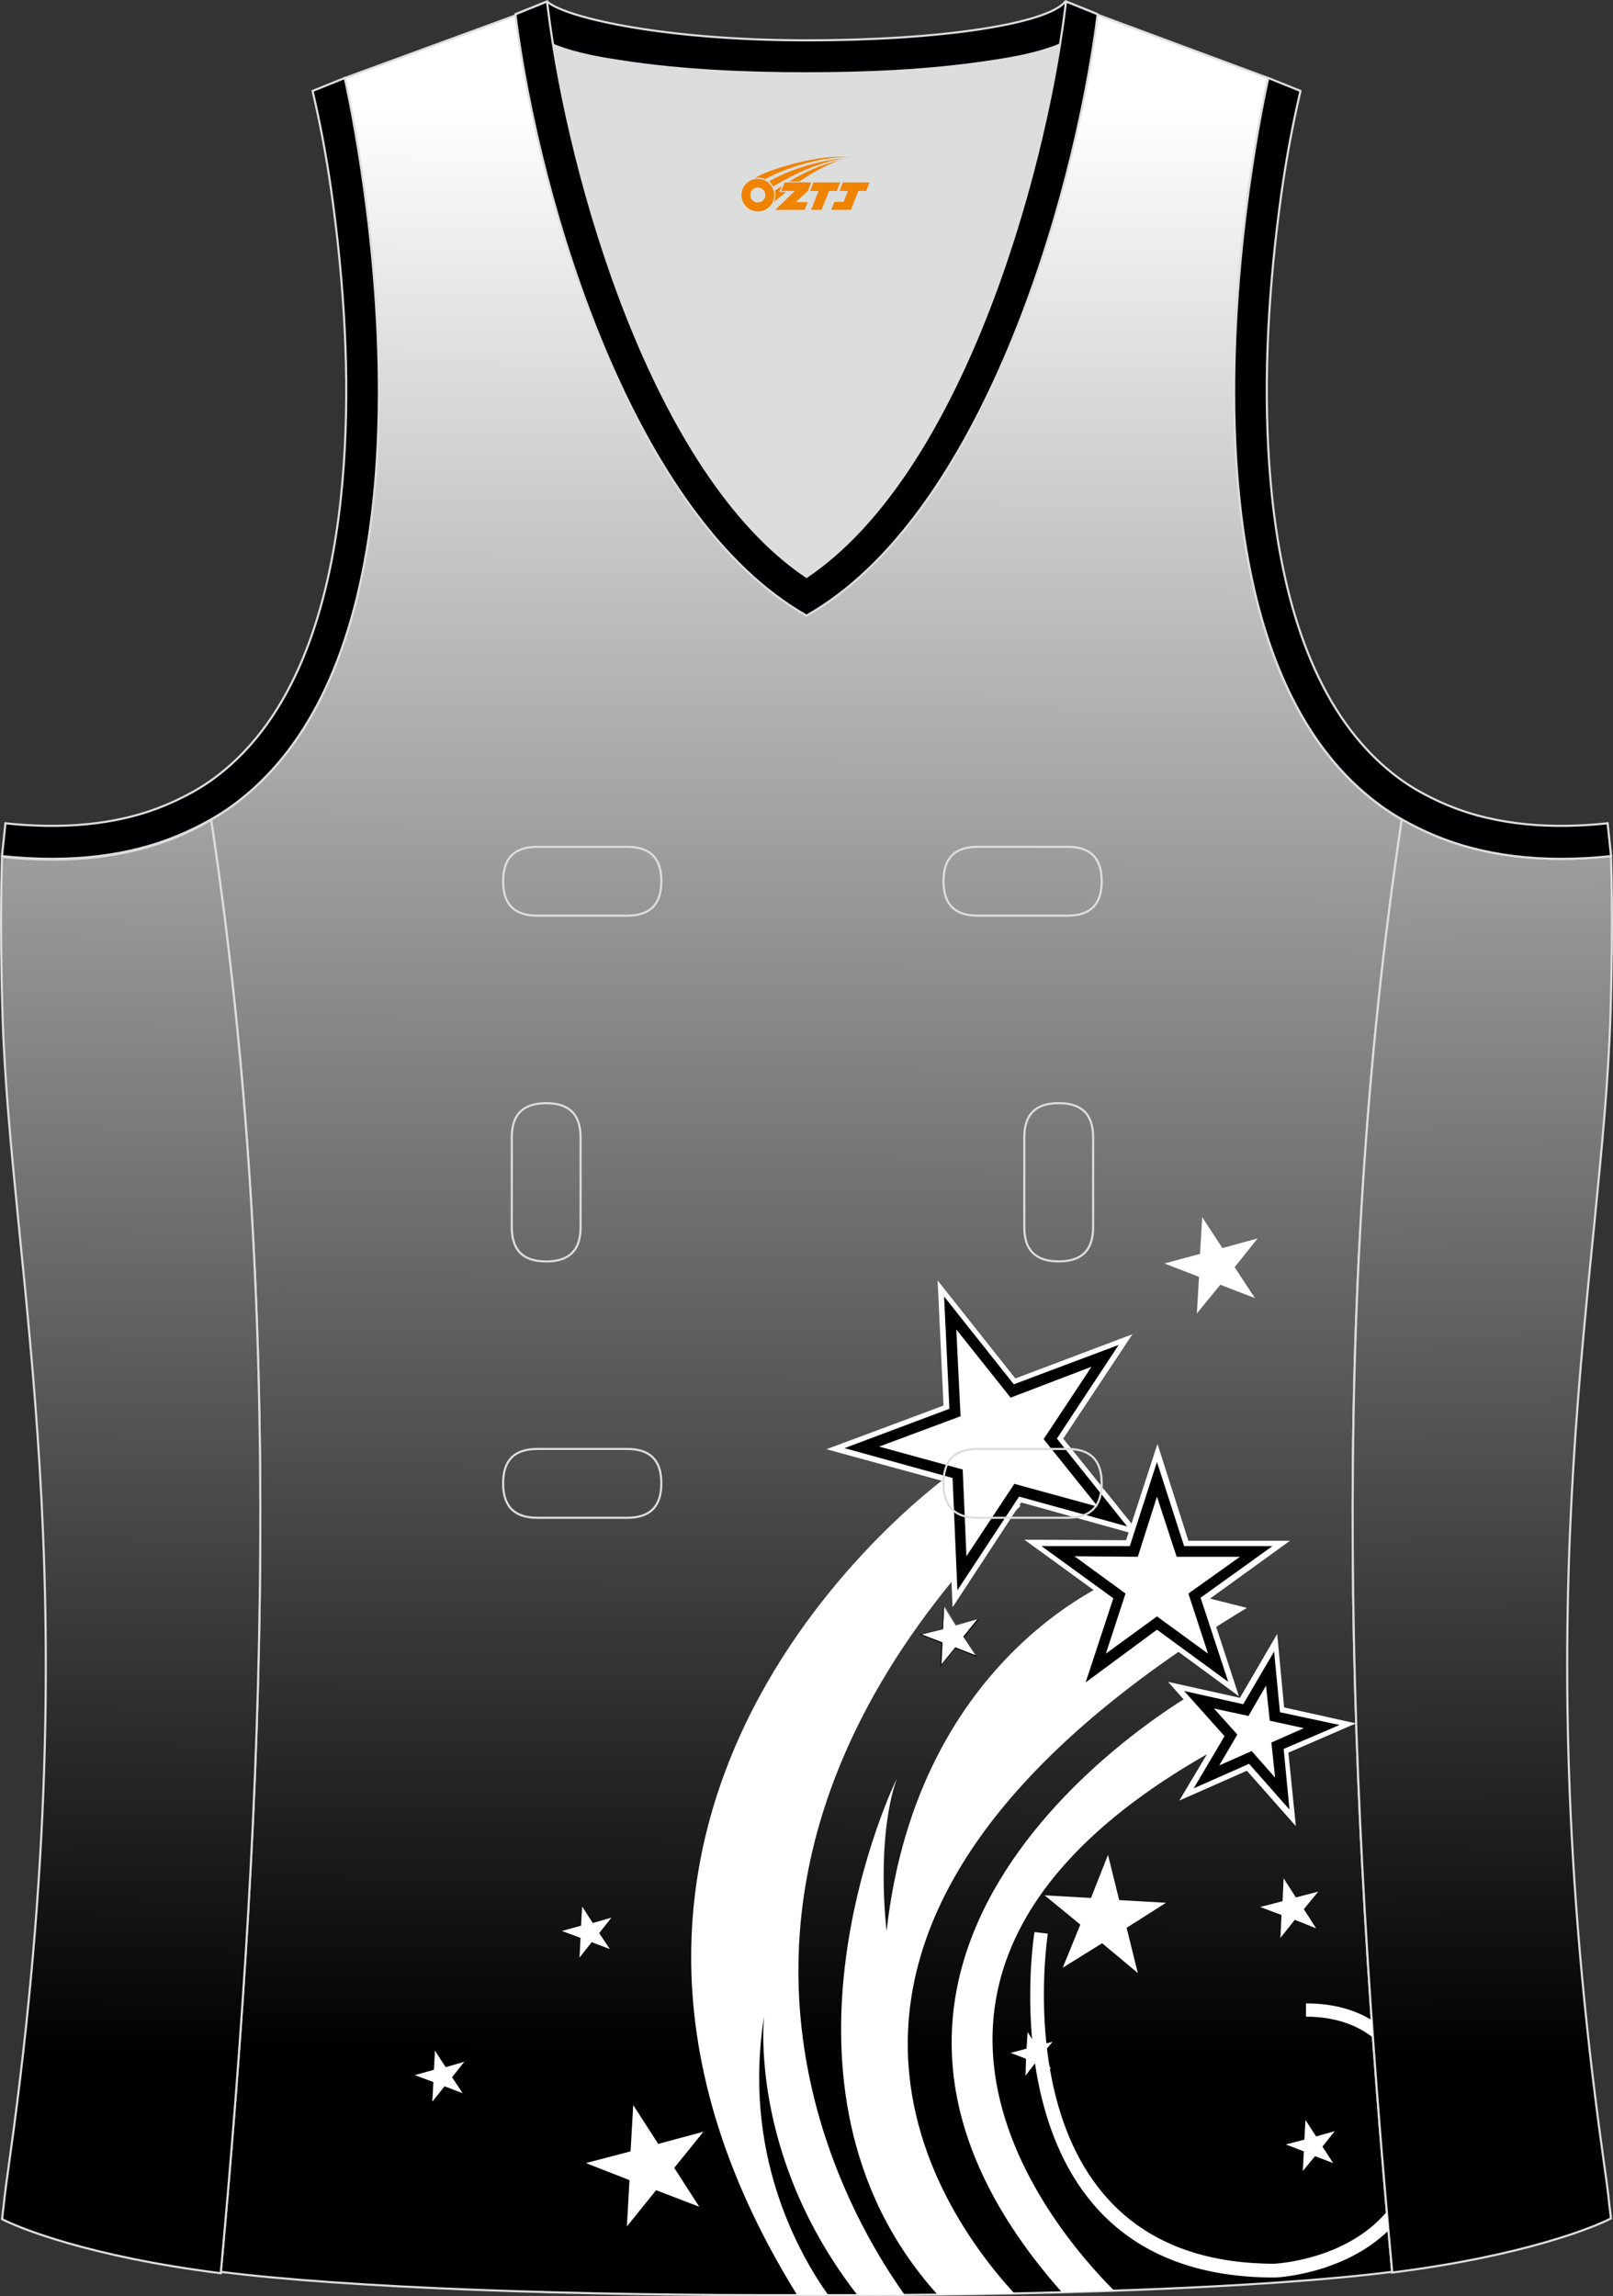 <?xml version="1.0" encoding="utf-8"?>
<!-- Generator: Adobe Illustrator 19.0.0, SVG Export Plug-In . SVG Version: 6.00 Build 0)  -->
<svg xmlns="http://www.w3.org/2000/svg" xmlns:xlink="http://www.w3.org/1999/xlink" version="1.1" id="图层_1" x="0px" y="0px" width="302.41px" height="430.42px" viewBox="0 0 302.41 430.42" enable-background="new 0 0 302.41 430.42" xml:space="preserve">
<rect x="0" y="0" width="302.41" height="430.42" fill="#333333" stroke="none"/>
<g id="XMLID_68_">
	
		<linearGradient id="XMLID_24_" gradientUnits="userSpaceOnUse" x1="-1842.42" y1="256.188" x2="-1841.451" y2="657.542" gradientTransform="matrix(1 0 0 -1 1992.971 677.762)">
		<stop offset="0.09" style="stop-color:#000000"/>
		<stop offset="1" style="stop-color:#FFFFFF"/>
	</linearGradient>
	<path id="XMLID_67_" fill="url(#XMLID_24_)" stroke="#DCDDDD" stroke-width="0.4" stroke-miterlimit="22.926" d="M101.78,1.01   L64.62,14.63c0,0,25.43,109.52-25.04,139.02c13.91,91.93,10.01,182.4,1.81,272.21c23.37,2.98,66.59,4.52,109.81,4.36   c43.21,0.17,86.44-1.37,109.81-4.36c-8.2-89.81-12.11-180.28,1.81-272.21c-50.47-29.5-25.05-139.02-25.05-139.02l-37-13.73   l-11.74,8.47l-40.26,2.38l-33.12-3.11L101.78,1.01z"/>
	
		<linearGradient id="SVGID_1_" gradientUnits="userSpaceOnUse" x1="1492.479" y1="255.528" x2="1488.65" y2="656.339" gradientTransform="matrix(1 0 0 -1 -1212.738 677.762)">
		<stop offset="0.09" style="stop-color:#000000"/>
		<stop offset="1" style="stop-color:#FFFFFF"/>
	</linearGradient>
	<path fill="url(#SVGID_1_)" stroke="#DCDDDD" stroke-width="0.4" stroke-miterlimit="22.926" d="M261.02,425.99   c24.84-3.13,37.99-8.56,41-10.14c-0.64-5.36-0.18-2.4-1.49-11.76c-15.16-108.6-0.09-164.96,1.41-214.04   c0.55-17.88,0.09-29.57,0.09-29.57c-16.52,1.74-29.33-1.06-39.2-6.95C248.89,245.55,252.81,336.09,261.02,425.99z"/>
	
		<linearGradient id="SVGID_2_" gradientUnits="userSpaceOnUse" x1="943.367" y1="255.387" x2="939.538" y2="656.2" gradientTransform="matrix(-1 0 0 -1 966.037 677.762)">
		<stop offset="0.09" style="stop-color:#000000"/>
		<stop offset="1" style="stop-color:#FFFFFF"/>
	</linearGradient>
	<path fill="url(#SVGID_2_)" stroke="#DCDDDD" stroke-width="0.4" stroke-miterlimit="22.926" d="M39.58,153.67   c-9.87,5.89-22.68,8.69-39.2,6.95c0,0-0.46,11.69,0.09,29.56c1.51,49.08,16.57,105.44,1.41,214.04c-1.31,9.36-0.84,6.4-1.49,11.76   c3,1.58,16.16,7.01,41,10.14C49.6,336.23,53.52,245.69,39.58,153.67z"/>
	<path fill="#FFFFFD" d="M155.28,430.22c-5.85-8.24-16.11-26.91-12.01-52.39c0,0-3.08,25.95,17.48,52.39   c2.96-0.01,5.92-0.02,8.86-0.04c-13.08-18.35-46.87-79.5,21.75-147.93l-12.67-6.29c0,0-87.17,60.9-29.23,154.26l1.74-0.01   C152.56,430.22,153.92,430.22,155.28,430.22z"/>
	<path fill="#FFFFFD" d="M190.15,429.89c-16.38-17.89-51.21-71.2,43.62-128.49l-23.45-5.89c0,0-38.22,13.97-44.1,66.45   c0,0-2.1-16.86,1.9-28.54c0,0-27.93,57.2,7.63,96.69C180.61,430.06,185.42,429.99,190.15,429.89z"/>
	<path fill="#FFFFFD" d="M208.88,429.38c-11.61-11.58-55.73-62.66,23.1-103.64l-7.78-8.58c0,0-83.34,46.71-25.13,112.52   C202.39,429.59,205.66,429.49,208.88,429.38z"/>
	<polygon fill="#000001" points="176.4,241.53 190.27,258.99 211.12,251.11 198.75,269.67 212.72,287.03 191.26,281.05    179.09,299.6 178.09,277.45 156.64,271.56 177.5,263.78  "/>
	<path fill="#FFFFFD" d="M178.59,301.3l12.87-19.66l22.55,6.29l-14.67-18.26l12.97-19.56l-21.95,8.28l-14.57-18.36l1.1,23.45   l-21.95,8.18l22.65,6.19L178.59,301.3L178.59,301.3z M178,264.08l-1-21.05l13.07,16.46l19.66-7.38l-11.58,17.56l13.17,16.46   l-20.26-5.59l-11.57,17.56l-0.9-21.05l-20.26-5.59L178,264.08z"/>
	<polygon fill="#FFFFFD" points="179.29,249.21 180.09,265.48 164.82,271.17 180.49,275.46 181.19,291.72 190.17,278.15    205.83,282.44 195.66,269.77 204.64,256.2 189.47,261.99  "/>
	<g>
		<polygon fill="#000001" points="239.16,307.89 240.36,320.46 252.63,323.15 241.06,328.14 242.35,340.72 233.97,331.23     222.4,336.32 228.88,325.45 220.5,316.07 232.77,318.76   "/>
		<path fill="#FFFFFD" d="M242.95,342.31l-1.4-13.77l12.67-5.49l-13.47-2.99l-1.3-13.77l-6.98,11.97l-13.47-2.99l9.18,10.38    l-7.08,11.87l12.67-5.59L242.95,342.31L242.95,342.31z M223.79,335.23l5.79-9.78l-7.58-8.48l11.08,2.49l5.79-9.87l1.1,11.37    l11.17,2.39l-10.48,4.49l1.1,11.37l-7.58-8.58L223.79,335.23z"/>
	</g>
	<polygon fill="#FFFFFD" points="237.36,315.97 234.07,321.66 227.59,320.26 231.98,325.15 228.58,330.94 234.67,328.24    239.06,333.23 238.36,326.64 244.45,323.95 238.06,322.55  "/>
	<polygon fill="#000001" points="217.01,272.26 222.4,289.23 240.26,289.23 225.79,299.71 231.28,316.67 216.91,306.09    202.54,316.56 208.13,299.71 193.66,289.23 211.52,289.23  "/>
	<path fill="#FFFFFD" d="M232.28,317.97L226.39,300l15.46-11.18H222.8l-5.79-18.16l-5.89,18.06l-19.06-0.1l15.37,11.18l-5.89,18.06   l15.37-11.18L232.28,317.97L232.28,317.97z M203.54,315.37l5.19-15.77l-13.47-9.78h16.56l5.09-15.77l5.09,15.77h16.56l-13.47,9.68   l5.19,15.77l-13.37-9.78L203.54,315.37z"/>
	<polygon fill="#FFFFFD" points="216.91,280.55 213.32,291.82 201.44,291.72 211.02,298.71 207.33,309.98 216.91,303 226.49,309.98    222.8,298.71 232.48,291.82 220.6,291.82  "/>
	<polygon fill="#FFFFFD" points="207.73,347.7 209.83,356.18 218.61,356.68 211.22,361.37 213.32,369.85 206.63,364.26    199.25,368.85 202.54,360.77 195.85,355.28 204.54,355.78  "/>
	<polygon fill="#FFFFFD" points="118.72,394.6 123.41,401.88 131.89,399.59 126.41,406.37 131.1,413.66 123.01,410.56    117.53,417.35 118.02,408.67 109.84,405.47 118.22,403.28  "/>
	<polygon fill="#FFFFFD" points="109.14,357.38 111.14,360.47 114.63,359.47 112.34,362.37 114.33,365.36 110.94,364.06    108.65,366.96 108.84,363.26 105.35,361.97 108.94,360.97  "/>
	<polygon fill="#FFFFFD" points="244.75,397.39 246.75,400.48 250.24,399.49 247.94,402.38 249.94,405.47 246.54,404.18    244.25,406.97 244.45,403.28 241.06,401.98 244.55,401.08  "/>
	<polygon fill="#FFFFFD" points="225.39,228.16 229.18,233.95 235.77,232.15 231.48,237.54 235.27,243.33 228.78,240.83    224.39,246.22 224.79,239.34 218.31,236.84 224.99,235.05  "/>
	<g>
		<polygon fill="#FFFFFD" points="177,301 179.29,304.59 183.38,303.5 180.69,306.79 183.08,310.38 179.09,308.89 176.4,312.18     176.6,307.89 172.61,306.39 176.8,305.29   "/>
		<path fill="#000001" d="M176.3,312.38l2.79-3.4l4.09,1.6l-2.4-3.69l2.79-3.39l-4.29,1.1l-2.4-3.69l-0.2,4.39l-4.29,1.1l4.09,1.6    L176.3,312.38L176.3,312.38z M176.8,305.39L176.8,305.39l0.2-4.19l2.2,3.49l0,0l3.99-1.1l-2.59,3.2l0,0l2.29,3.49l-3.79-1.5l0,0    l-2.59,3.19l0.2-4.09l0,0l-3.89-1.5L176.8,305.39z"/>
	</g>
	<polygon fill="#FFFFFD" points="240.66,352.09 242.95,355.68 247.14,354.59 244.45,357.88 246.75,361.47 242.75,359.87    240.06,363.26 240.26,358.97 236.27,357.47 240.46,356.38  "/>
	<polygon fill="#FFFFFD" points="192.66,380.93 194.36,383.52 197.35,382.72 195.36,385.12 197.05,387.81 194.16,386.62    192.26,389.11 192.36,385.92 189.47,384.82 192.46,384.02  "/>
	<path fill="#FFFFFD" d="M196.45,362.47l-2.49-0.3c-0.1,0.2-10.38,64.76,45,64.76h0.1c0,0,12.68-0.48,21.25-8.82l-0.31-3.52   c-7.51,8.88-20.13,9.68-21.04,9.75l0,0C186.58,424.33,196.45,362.67,196.45,362.47L196.45,362.47z M244.85,378.03v-2.49   c5.18,0,9.2,1.23,12.32,3.13c0.08,1.09,0.15,2.17,0.23,3.26C254.43,379.63,250.38,378.03,244.85,378.03z"/>
	<polygon fill="#FFFFFD" points="81.55,384.4 83.55,387.49 87.04,386.49 84.75,389.39 86.74,392.38 83.35,391.08 81.05,393.97    81.25,390.29 77.76,388.98 81.35,387.99  "/>
	<path fill="#DCDDDD" d="M151.21,108.12c26.91-18.11,42.35-67.47,47.53-99.78c-4.43,1.88-9.9,2.69-13.42,3.22   c-11.14,1.68-22.91,2.18-34.17,2.18c-11.26,0-23.02-0.5-34.17-2.18c-3.48-0.52-8.88-1.32-13.28-3.16   C108.88,40.71,124.31,90.03,151.21,108.12z"/>
	<path fill="#000003" stroke="#DCDDDD" stroke-width="0.4" stroke-miterlimit="22.926" d="M205.5,2.55l-0.12,0.28   c-2.78,6.16-14.16,7.84-20.06,8.73c-11.14,1.68-22.91,2.18-34.17,2.18c-11.26,0-23.02-0.5-34.17-2.18   c-5.9-0.89-17.28-2.56-20.06-8.73l-0.1-0.23c1.13-0.45,1.65-0.66,5.74-2.31c3.85,3.24,22.89,7.27,48.59,7.27s45.26-3.15,48.59-7.27   l0.15,0.01C204.02,1.96,202.5,1.35,205.5,2.55z"/>
	<path fill="#000003" stroke="#DCDDDD" stroke-width="0.4" stroke-miterlimit="22.926" d="M96.62,2.68l5.93-2.39l0.21,1.62   c4.02,31.78,19.68,86.86,48.45,106.23c28.77-19.36,44.43-74.44,48.45-106.23l0.21-1.62l5.93,2.39   c-4.53,35.76-22.05,94.31-54.59,112.72C118.67,96.98,101.15,38.44,96.62,2.68z"/>
	<path fill="none" stroke="#DCDDDD" stroke-width="0.4" stroke-miterlimit="22.926" d="M183.31,158.74c-4.32,0-6.42,2.11-6.42,6.45   c0,4.34,2.1,6.45,6.42,6.45h16.82c4.32,0,6.42-2.11,6.42-6.45c0-4.34-2.1-6.45-6.42-6.45H183.31L183.31,158.74z M204.94,213.21   c0-4.32-2.11-6.42-6.45-6.42c-4.34,0-6.45,2.1-6.45,6.42v16.82c0,4.32,2.11,6.42,6.45,6.42c4.34,0,6.45-2.1,6.45-6.42V213.21   L204.94,213.21z M95.95,230.04c0,4.32,2.11,6.42,6.45,6.42s6.45-2.1,6.45-6.42v-16.82c0-4.32-2.11-6.42-6.45-6.42   s-6.45,2.1-6.45,6.42V230.04L95.95,230.04z M100.75,271.61c-4.32,0-6.42,2.11-6.42,6.45s2.1,6.45,6.42,6.45h16.82   c4.32,0,6.42-2.11,6.42-6.45s-2.1-6.45-6.42-6.45H100.75L100.75,271.61z M183.31,271.61c-4.32,0-6.42,2.11-6.42,6.45   s2.1,6.45,6.42,6.45h16.82c4.32,0,6.42-2.11,6.42-6.45s-2.1-6.45-6.42-6.45H183.31L183.31,271.61z M100.75,158.74   c-4.32,0-6.42,2.11-6.42,6.45c0,4.34,2.1,6.45,6.42,6.45h16.82c4.32,0,6.42-2.11,6.42-6.45c0-4.34-2.1-6.45-6.42-6.45H100.75z"/>
	<path fill="#000002" stroke="#DCDDDD" stroke-width="0.4" stroke-miterlimit="22.926" d="M62.63,39.63   c2.12,16.63,3.04,33.98,1.57,50.69c-1.52,17.33-6.03,37.57-18.4,50.56c-2,2.1-4.2,4.01-6.59,5.67c-2.48,1.72-5.41,3.22-8.19,4.38   c-9.42,3.94-19.95,4.46-30,3.4l-0.65,6.15c13.27,1.4,24.15-0.14,33.03-3.85c3.09-1.29,6.59-3.1,9.34-5.01   c46.24-32.14,21.89-137,21.89-137l-6.02,2.43C60.39,24.7,61.64,31.86,62.63,39.63z"/>
	<path fill="#000002" stroke="#DCDDDD" stroke-width="0.4" stroke-miterlimit="22.926" d="M239.79,39.63   c-2.13,16.63-3.04,33.98-1.57,50.69c1.52,17.33,6.03,37.57,18.4,50.56c2,2.1,4.2,4.01,6.59,5.67c2.48,1.72,5.41,3.22,8.19,4.38   c9.42,3.94,19.95,4.46,30,3.4l0.65,6.15c-13.27,1.4-24.15-0.14-33.03-3.85c-3.09-1.29-6.59-3.1-9.34-5.01   c-46.24-32.14-21.89-137-21.89-137l6.03,2.43C242.03,24.7,240.79,31.86,239.79,39.63z"/>
	
</g>
<g id="图层_x0020_1">
	<path fill="#F08300" d="M139.19,37.6c0.416,1.136,1.472,1.984,2.752,2.032c0.144,0,0.304,0,0.448-0.016h0.016   c0.016,0,0.064,0,0.128-0.016c0.032,0,0.048-0.016,0.08-0.016c0.064-0.016,0.144-0.032,0.224-0.048c0.016,0,0.016,0,0.032,0   c0.192-0.048,0.4-0.112,0.576-0.208c0.192-0.096,0.4-0.224,0.608-0.384c0.672-0.56,1.104-1.408,1.104-2.352   c0-0.224-0.032-0.448-0.08-0.672l0,0C145.03,35.72,144.98,35.55,144.9,35.37C144.43,34.28,143.35,33.52,142.08,33.52C140.39,33.52,139.01,34.89,139.01,36.59C139.01,36.94,139.07,37.28,139.19,37.6L139.19,37.6L139.19,37.6z M143.49,36.62L143.49,36.62C143.46,37.4,142.8,38,142.02,37.96C141.23,37.93,140.64,37.28,140.67,36.49c0.032-0.784,0.688-1.376,1.472-1.344   C142.91,35.18,143.52,35.85,143.49,36.62L143.49,36.62z"/>
	<polygon fill="#F08300" points="157.52,34.2 ,156.88,35.79 ,155.44,35.79 ,154.02,39.34 ,152.07,39.34 ,153.47,35.79 ,151.89,35.79    ,152.53,34.2"/>
	<path fill="#F08300" d="M159.49,29.47c-1.008-0.096-3.024-0.144-5.056,0.112c-2.416,0.304-5.152,0.912-7.616,1.664   C144.77,31.85,142.9,32.57,141.55,33.34C141.75,33.31,141.94,33.29,142.13,33.29c0.48,0,0.944,0.112,1.36,0.288   C147.59,31.26,154.79,29.21,159.49,29.47L159.49,29.47L159.49,29.47z"/>
	<path fill="#F08300" d="M144.96,34.94c4-2.368,8.88-4.672,13.488-5.248c-4.608,0.288-10.224,2-14.288,4.304   C144.48,34.25,144.75,34.57,144.96,34.94C144.96,34.94,144.96,34.94,144.96,34.94z"/>
	<polygon fill="#F08300" points="163.01,34.2 ,162.39,35.79 ,160.93,35.79 ,159.52,39.34 ,159.06,39.34 ,157.55,39.34 ,155.86,39.34    ,156.45,37.84 ,158.16,37.84 ,158.98,35.79 ,157.39,35.79 ,158.03,34.2"/>
	<polygon fill="#F08300" points="152.1,34.2 ,151.46,35.79 ,149.17,37.9 ,151.43,37.9 ,150.85,39.34 ,145.36,39.34 ,149.03,35.79    ,146.45,35.79 ,147.09,34.2"/>
	<path fill="#F08300" d="M157.38,30.06c-3.376,0.752-6.464,2.192-9.424,3.952h1.888C152.27,32.44,154.61,31.01,157.38,30.06z    M146.58,34.88C145.95,35.26,145.89,35.31,145.28,35.72c0.064,0.256,0.112,0.544,0.112,0.816c0,0.496-0.112,0.976-0.32,1.392   c0.176-0.16,0.32-0.304,0.432-0.4c0.272-0.24,0.768-0.64,1.6-1.296l0.32-0.256H146.1l0,0L146.58,34.88L146.58,34.88L146.58,34.88z"/>
</g>
</svg>
